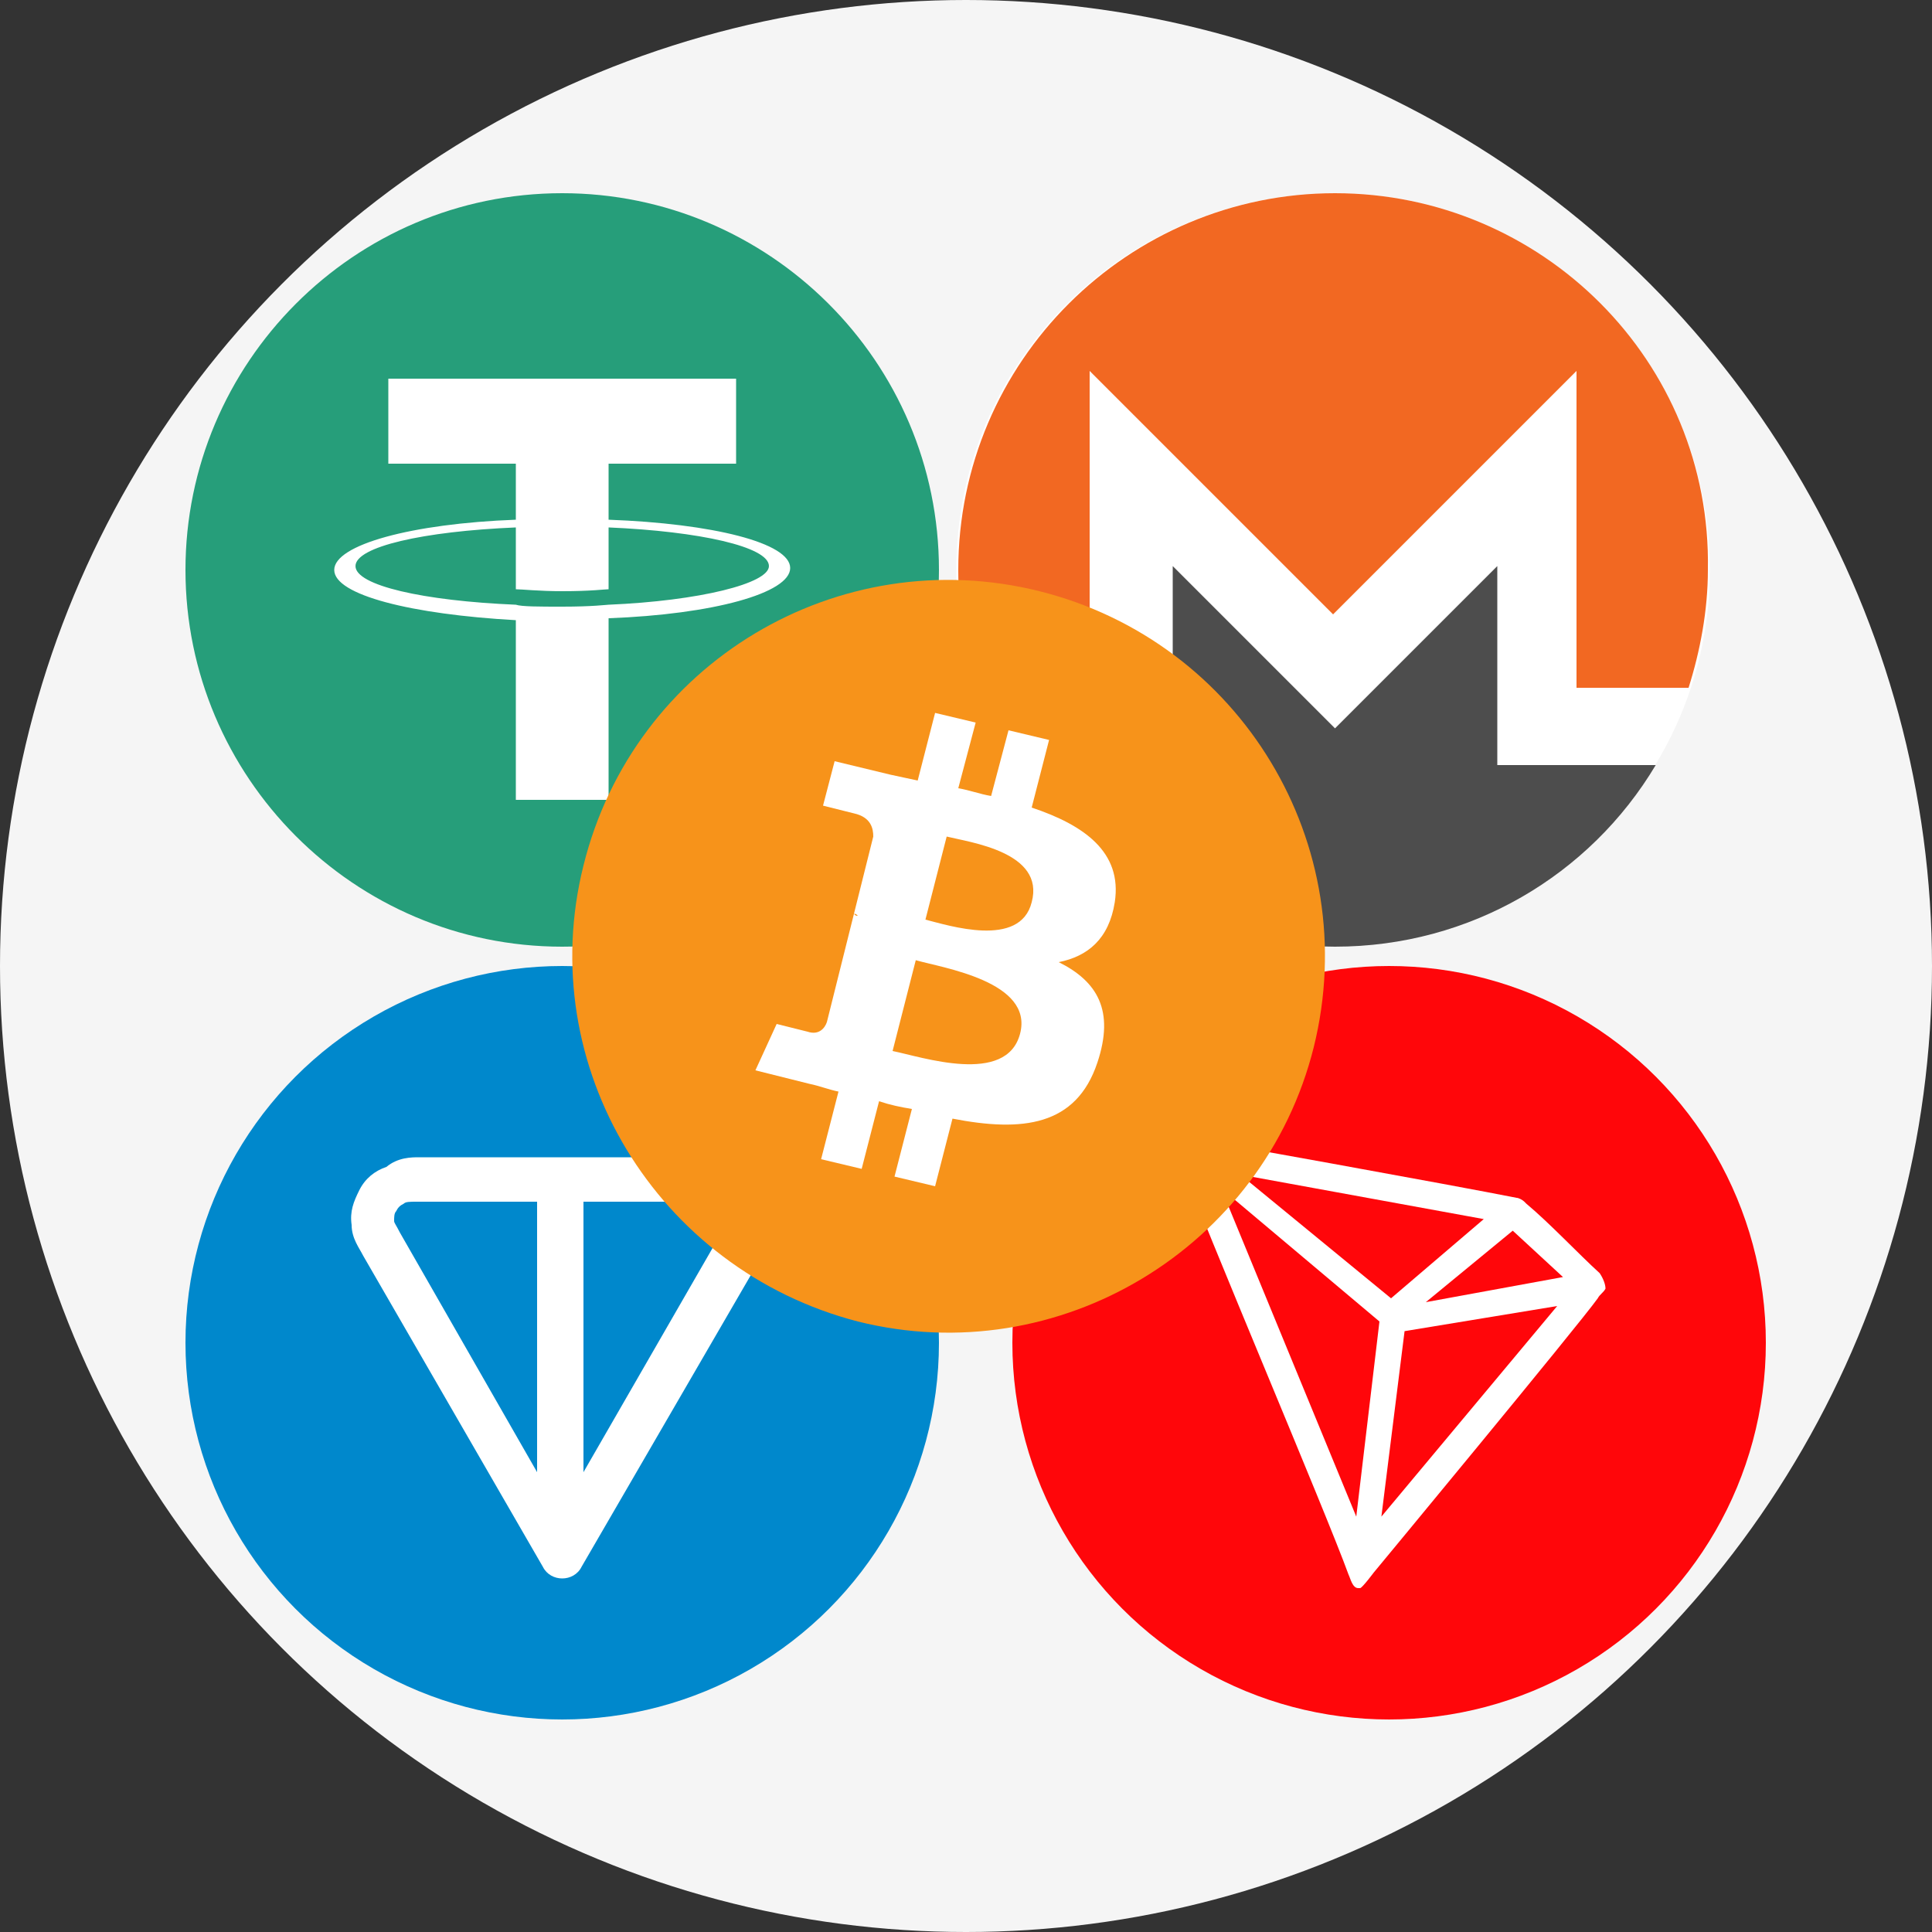 <svg id='Layer_1' xmlns='http://www.w3.org/2000/svg' xmlns:xlink='http://www.w3.org/1999/xlink' x='0px' y='0px' viewBox='0 0 100 100' style='enable-background:new 0 0 100 100;' xml:space='preserve'><rect x="0" y="0" width="100" height="100" fill="#333333" stroke="none"/><style type='text/css'> .st0{fill:#F5F5F5;} .st1{fill:#269E7A;} .st2{fill:#FFFFFF;} .st3{fill:#0088CC;} .st4{fill:#F26822;} .st5{fill:#4D4D4D;} .st6{fill:#FF060A;} .st7{fill:#F7931A;}
</style><title>visa</title><circle class='st0' cx='50' cy='50' r='50'/><g><g><title>usdt</title><path class='st1' d='M29.1,10c10.7,0,19.5,8.7,19.5,19.5s-8.7,19.5-19.5,19.5S9.6,40.2,9.6,29.5S18.3,10,29.1,10'/><path class='st2' d='M31.5,26.9V24h6.6v-4.4h-18V24h6.6v2.9c-5.4,0.2-9.4,1.3-9.4,2.6s4,2.3,9.4,2.6v9.3h4.8V32 c5.4-0.2,9.4-1.3,9.4-2.6S36.9,27.1,31.5,26.9 M31.5,31.3L31.5,31.3c-0.1,0-0.8,0.1-2.4,0.1c-1.2,0-2.1,0-2.4-0.1v0 c-4.8-0.2-8.3-1-8.3-2c0-1,3.5-1.8,8.3-2v3.2c0.3,0,1.2,0.1,2.4,0.1c1.5,0,2.2-0.1,2.4-0.1v-3.2c4.7,0.2,8.3,1,8.3,2 C39.8,30.2,36.2,31.1,31.5,31.3'/></g><g><circle class='st3' cx='29.1' cy='69.5' r='19.5'/><path class='st2' d='M21.7,59.9h14.9c0.6,0,1,0.1,1.6,0.4c0.7,0.3,1,0.8,1.2,1.1c0,0,0,0.1,0.1,0.1c0.3,0.5,0.5,1,0.5,1.7 c0,0.6-0.1,1.1-0.5,1.7l0,0l-9.4,16.2c-0.2,0.4-0.6,0.6-1,0.6c-0.4,0-0.8-0.2-1-0.6L18.8,65l0,0c-0.2-0.4-0.6-0.9-0.6-1.6 c-0.1-0.7,0.1-1.2,0.4-1.8c0.3-0.6,0.8-1,1.4-1.2C20.6,59.9,21.3,59.9,21.7,59.9z M27.9,62.2h-6.3c-0.4,0-0.6,0-0.7,0.1 c-0.2,0.1-0.3,0.2-0.4,0.4c-0.1,0.1-0.1,0.3-0.1,0.5c0,0.1,0.1,0.2,0.3,0.6l0,0l7.1,12.4V62.2z M30.2,62.2v14l7.2-12.5 c0.1-0.2,0.1-0.4,0.1-0.6c0-0.2,0-0.4-0.1-0.5c-0.1-0.1-0.1-0.2-0.2-0.2l-0.1-0.1c-0.2-0.1-0.4-0.1-0.7-0.1L30.2,62.2L30.2,62.2z' /></g><g><path class='st2' d='M88.5,29.5c0,10.7-8.7,19.5-19.5,19.5s-19.5-8.7-19.5-19.5S58.3,10,69.1,10C79.8,10,88.5,18.7,88.5,29.5z'/><path id='_149931032' class='st4' d='M69.1,10c-10.7,0-19.5,8.7-19.5,19.5c0,2.1,0.3,4.2,1,6.1h5.8V19.2l12.6,12.6l12.6-12.6v16.4 h5.8c0.6-1.9,1-4,1-6.1C88.6,18.7,79.8,10,69.1,10L69.1,10z'/><path id='_149931160' class='st5' d='M66.2,34.8l-5.5-5.5v10.3h-4.2l-4,0c3.4,5.6,9.6,9.4,16.6,9.4c7,0,13.2-3.7,16.6-9.4h-8.2 V29.3L72,34.8l-2.9,2.9L66.2,34.8L66.2,34.8L66.2,34.8z'/></g><g><g><circle class='st6' cx='71.9' cy='69.5' r='19.5'/></g><g id='tron'><path class='st2' d='M82.8,65.9c-1.1-1-2.6-2.6-3.8-3.6l-0.1-0.1c-0.1-0.1-0.3-0.2-0.4-0.2l0,0c-3-0.6-16.8-3.1-17.1-3.1 c-0.1,0-0.1,0-0.2,0.1L61.1,59c-0.1,0.1-0.2,0.2-0.2,0.3l0,0v0.3v0c1.6,4.3,7.7,18.6,8.9,21.9c0.1,0.2,0.2,0.7,0.5,0.7h0.1 c0.1,0,0.7-0.8,0.7-0.8s10.6-12.8,11.6-14.2c0.1-0.2,0.3-0.3,0.4-0.5C83.1,66.5,83,66.2,82.8,65.9z M73.8,67.4l4.5-3.7l2.6,2.4 L73.8,67.4z M72,67.2l-7.8-6.4l12.6,2.3L72,67.2z M72.7,68.9l7.9-1.3l-9.1,10.9L72.7,68.9z M63.2,61.5l8.2,6.9l-1.2,10.1 L63.2,61.5z'/></g></g><g id='Layer_x0020_1'><g id='_1421344023328'><path class='st7' d='M68,54.2c-2.6,10.4-13.2,16.8-23.6,14.2C34,65.7,27.6,55.2,30.2,44.8C32.8,34.3,43.4,28,53.8,30.6 C64.2,33.2,70.6,43.7,68,54.2L68,54.2L68,54.2z'/><path class='st2' d='M57.7,46.7c0.4-2.6-1.6-4-4.3-4.9l0.9-3.5l-2.1-0.5l-0.9,3.4c-0.6-0.1-1.1-0.3-1.7-0.4l0.9-3.4l-2.1-0.5 l-0.9,3.5c-0.5-0.1-0.9-0.2-1.4-0.3l0,0l-2.9-0.7l-0.6,2.3c0,0,1.6,0.4,1.6,0.4c0.9,0.2,1,0.8,1,1.2l-1,4c0.1,0,0.1,0,0.2,0.1 c-0.1,0-0.1,0-0.2-0.1l-1.4,5.6c-0.1,0.3-0.4,0.7-1,0.5c0,0-1.6-0.4-1.6-0.4l-1.1,2.4l2.8,0.7c0.5,0.1,1,0.3,1.5,0.4l-0.9,3.5 l2.1,0.5l0.9-3.5c0.6,0.2,1.1,0.3,1.7,0.4l-0.9,3.5l2.1,0.5l0.9-3.5c3.6,0.7,6.4,0.4,7.5-2.9c0.9-2.7,0-4.2-2-5.2 C56.3,49.5,57.4,48.6,57.7,46.7L57.7,46.7L57.7,46.7z M52.8,53.5c-0.7,2.7-5.1,1.2-6.6,0.9l1.2-4.7 C48.8,50.1,53.5,50.8,52.8,53.5L52.8,53.5z M53.4,46.7c-0.6,2.4-4.3,1.2-5.5,0.9l1.1-4.3C50.2,43.6,54.1,44.1,53.4,46.7 L53.4,46.7z'/></g></g></g></svg>